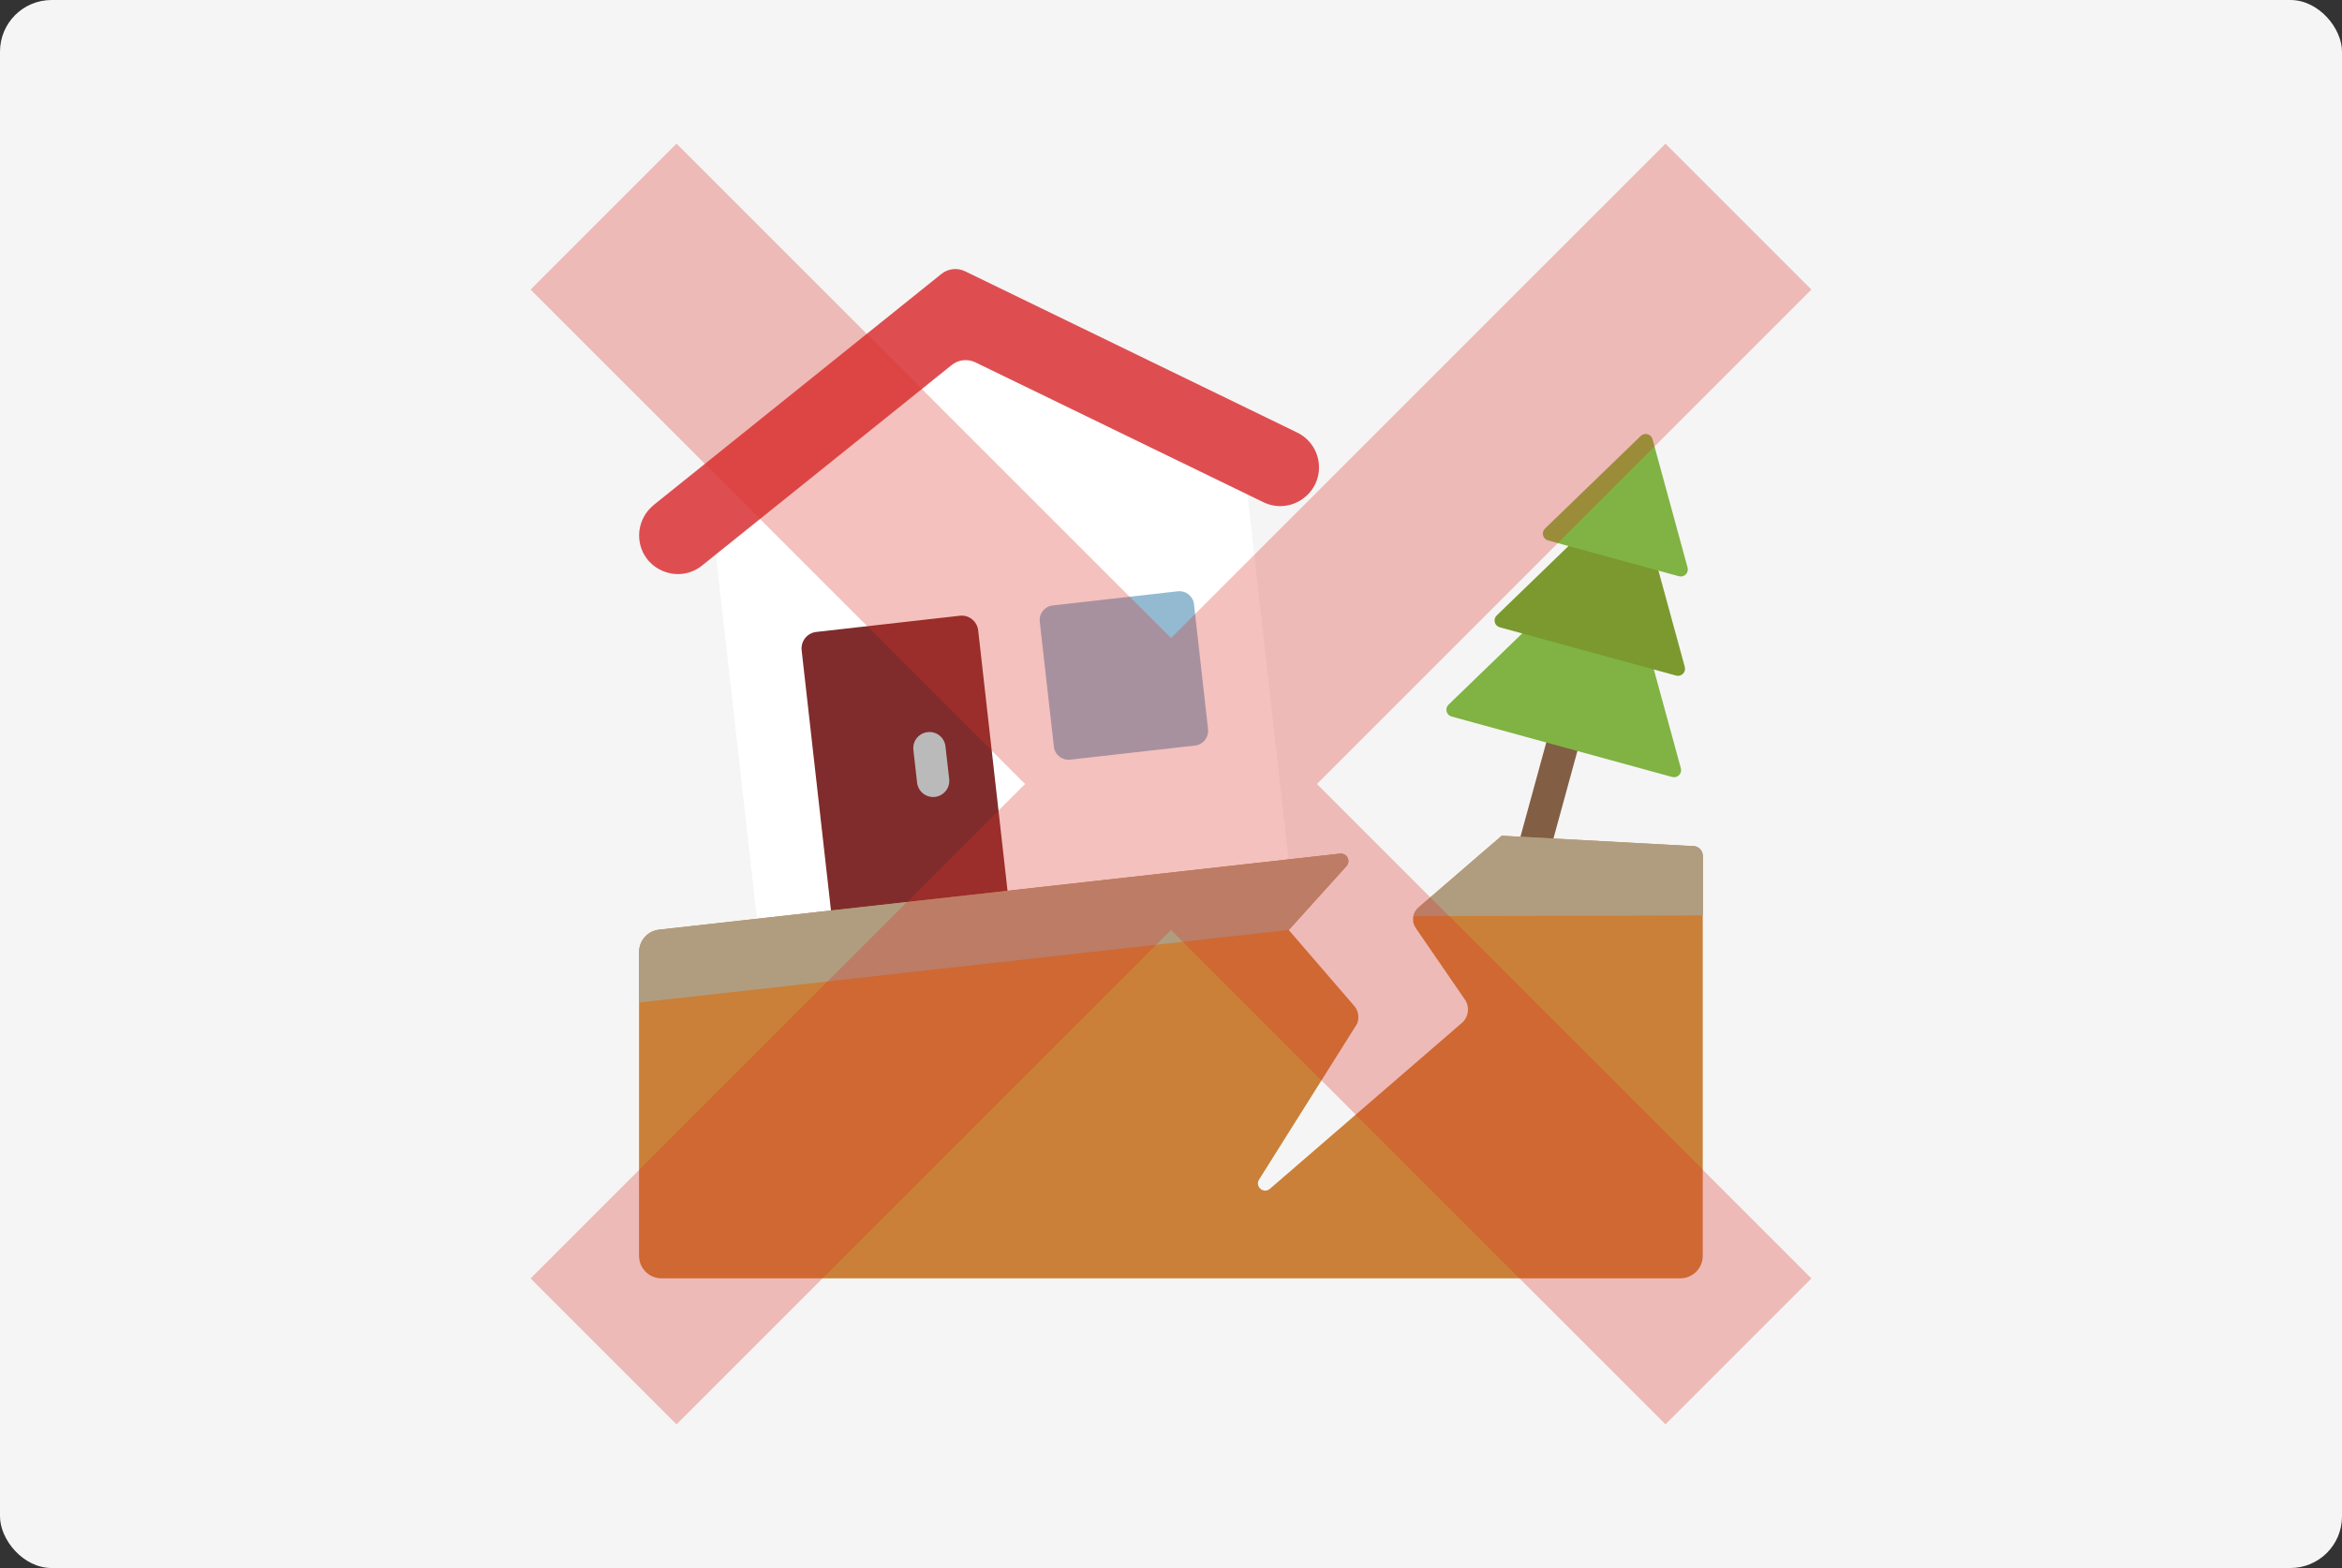<?xml version="1.0" encoding="UTF-8"?><svg id="_レイヤー_2" xmlns="http://www.w3.org/2000/svg" viewBox="0 0 22.7 15.2"><rect x="0" y="0" width="22.7" height="15.2" fill="#333333" stroke="none"/><defs><style>.cls-1{fill:#f5f5f5;}.cls-2{fill:#fff;}.cls-3{fill:#80b343;}.cls-4{fill:#802c2c;}.cls-5{fill:#825e44;}.cls-6{fill:#bababa;}.cls-7{fill:#ca8038;}.cls-8{fill:#de4e51;}.cls-9{fill:#b09d80;}.cls-10{fill:#93bad1;}.cls-11{fill:#7b992e;}.cls-12{fill:none;stroke:#d92e24;stroke-miterlimit:10;stroke-width:2px;}.cls-13{opacity:.3;}</style></defs><g id="design"><g><rect class="cls-1" width="22.7" height="15.2" rx=".5" ry=".5"/><g><path class="cls-5" d="m14.832,8.514c-.014,0-.028-.002-.041-.006-.083-.023-.132-.109-.11-.192l.38-1.388c.023-.083.109-.132.192-.11.083.023.132.109.11.192l-.38,1.388c-.019.07-.082.115-.151.115Z"/><path class="cls-2" d="m12.516,8.563l-5.152.581-.474-4.206,2.392-1.921,2.76,1.34.474,4.206Z"/><path class="cls-8" d="m6.335,4.896l2.789-2.24c.065-.053.155-.063.231-.026l3.218,1.563c.116.056.195.168.209.295.033.294-.271.509-.537.38l-2.79-1.355c-.076-.037-.166-.027-.231.026l-2.419,1.943c-.23.185-.575.043-.608-.25-.014-.128.038-.254.138-.335Z"/><path class="cls-4" d="m9.791,8.87l-1.71.193-.311-2.759c-.01-.088.053-.168.142-.178l1.391-.157c.088-.01.168.053.178.142l.311,2.759Z"/><path class="cls-6" d="m9.044,7.726c-.079,0-.146-.059-.155-.139l-.036-.317c-.01-.086.052-.163.138-.173.086-.01.163.052.173.138l.036.317c.01.086-.052.163-.138.173-.006.001-.012.001-.018.001Z"/><path class="cls-10" d="m11.584,7.227l-1.211.137c-.079.009-.15-.048-.158-.126l-.137-1.211c-.009-.079.048-.15.126-.158l1.211-.137c.079-.009.15.048.158.126l.136,1.211c.009.079-.048.15-.126.158Z"/><path class="cls-7" d="m14.557,8.1l-.809.698c-.058.05-.069.135-.026.198l.477.694c.048.07.037.165-.026.223l-1.864,1.611c-.061.053-.148-.022-.105-.09l.951-1.512c.022-.059.011-.125-.03-.172l-.634-.735.559-.619c.045-.05.004-.128-.062-.121l-6.6.737c-.111.012-.194.106-.194.217v2.945c0,.121.098.218.218.218h9.874c.121,0,.218-.098.218-.218v-3.877c0-.057-.05-.102-.107-.095l-1.842-.1Z"/><path class="cls-9" d="m12.989,8.275l-6.6.737c-.111.012-.194.106-.194.217v.489l2.811-.314,3.486-.389.559-.619c.045-.05.004-.128-.062-.121Z"/><path class="cls-9" d="m16.399,8.201l-1.842-.1-.809.698c-.025.022-.042.051-.048.082l2.806-.007v-.577c0-.057-.05-.102-.107-.095Z"/><path class="cls-3" d="m15.604,5.318l-1.564,1.513c-.038.037-.022.101.03.115l2.138.586c.051.014.098-.033.084-.084l-.574-2.099c-.014-.05-.076-.067-.114-.031Z"/><path class="cls-11" d="m15.757,4.757l-1.25,1.209c-.038.037-.022.101.03.115l1.709.468c.051.014.098-.033.084-.084l-.459-1.678c-.014-.05-.076-.067-.114-.031Z"/><path class="cls-3" d="m15.902,4.227l-.927.897c-.038.037-.022.101.03.115l1.268.347c.051.014.098-.033.084-.084l-.34-1.245c-.014-.05-.076-.067-.114-.031Z"/></g><g class="cls-13"><line class="cls-12" x1="5.85" y1="2.1" x2="16.85" y2="13.1"/><line class="cls-12" x1="16.85" y1="2.1" x2="5.85" y2="13.1"/></g></g></g></svg>